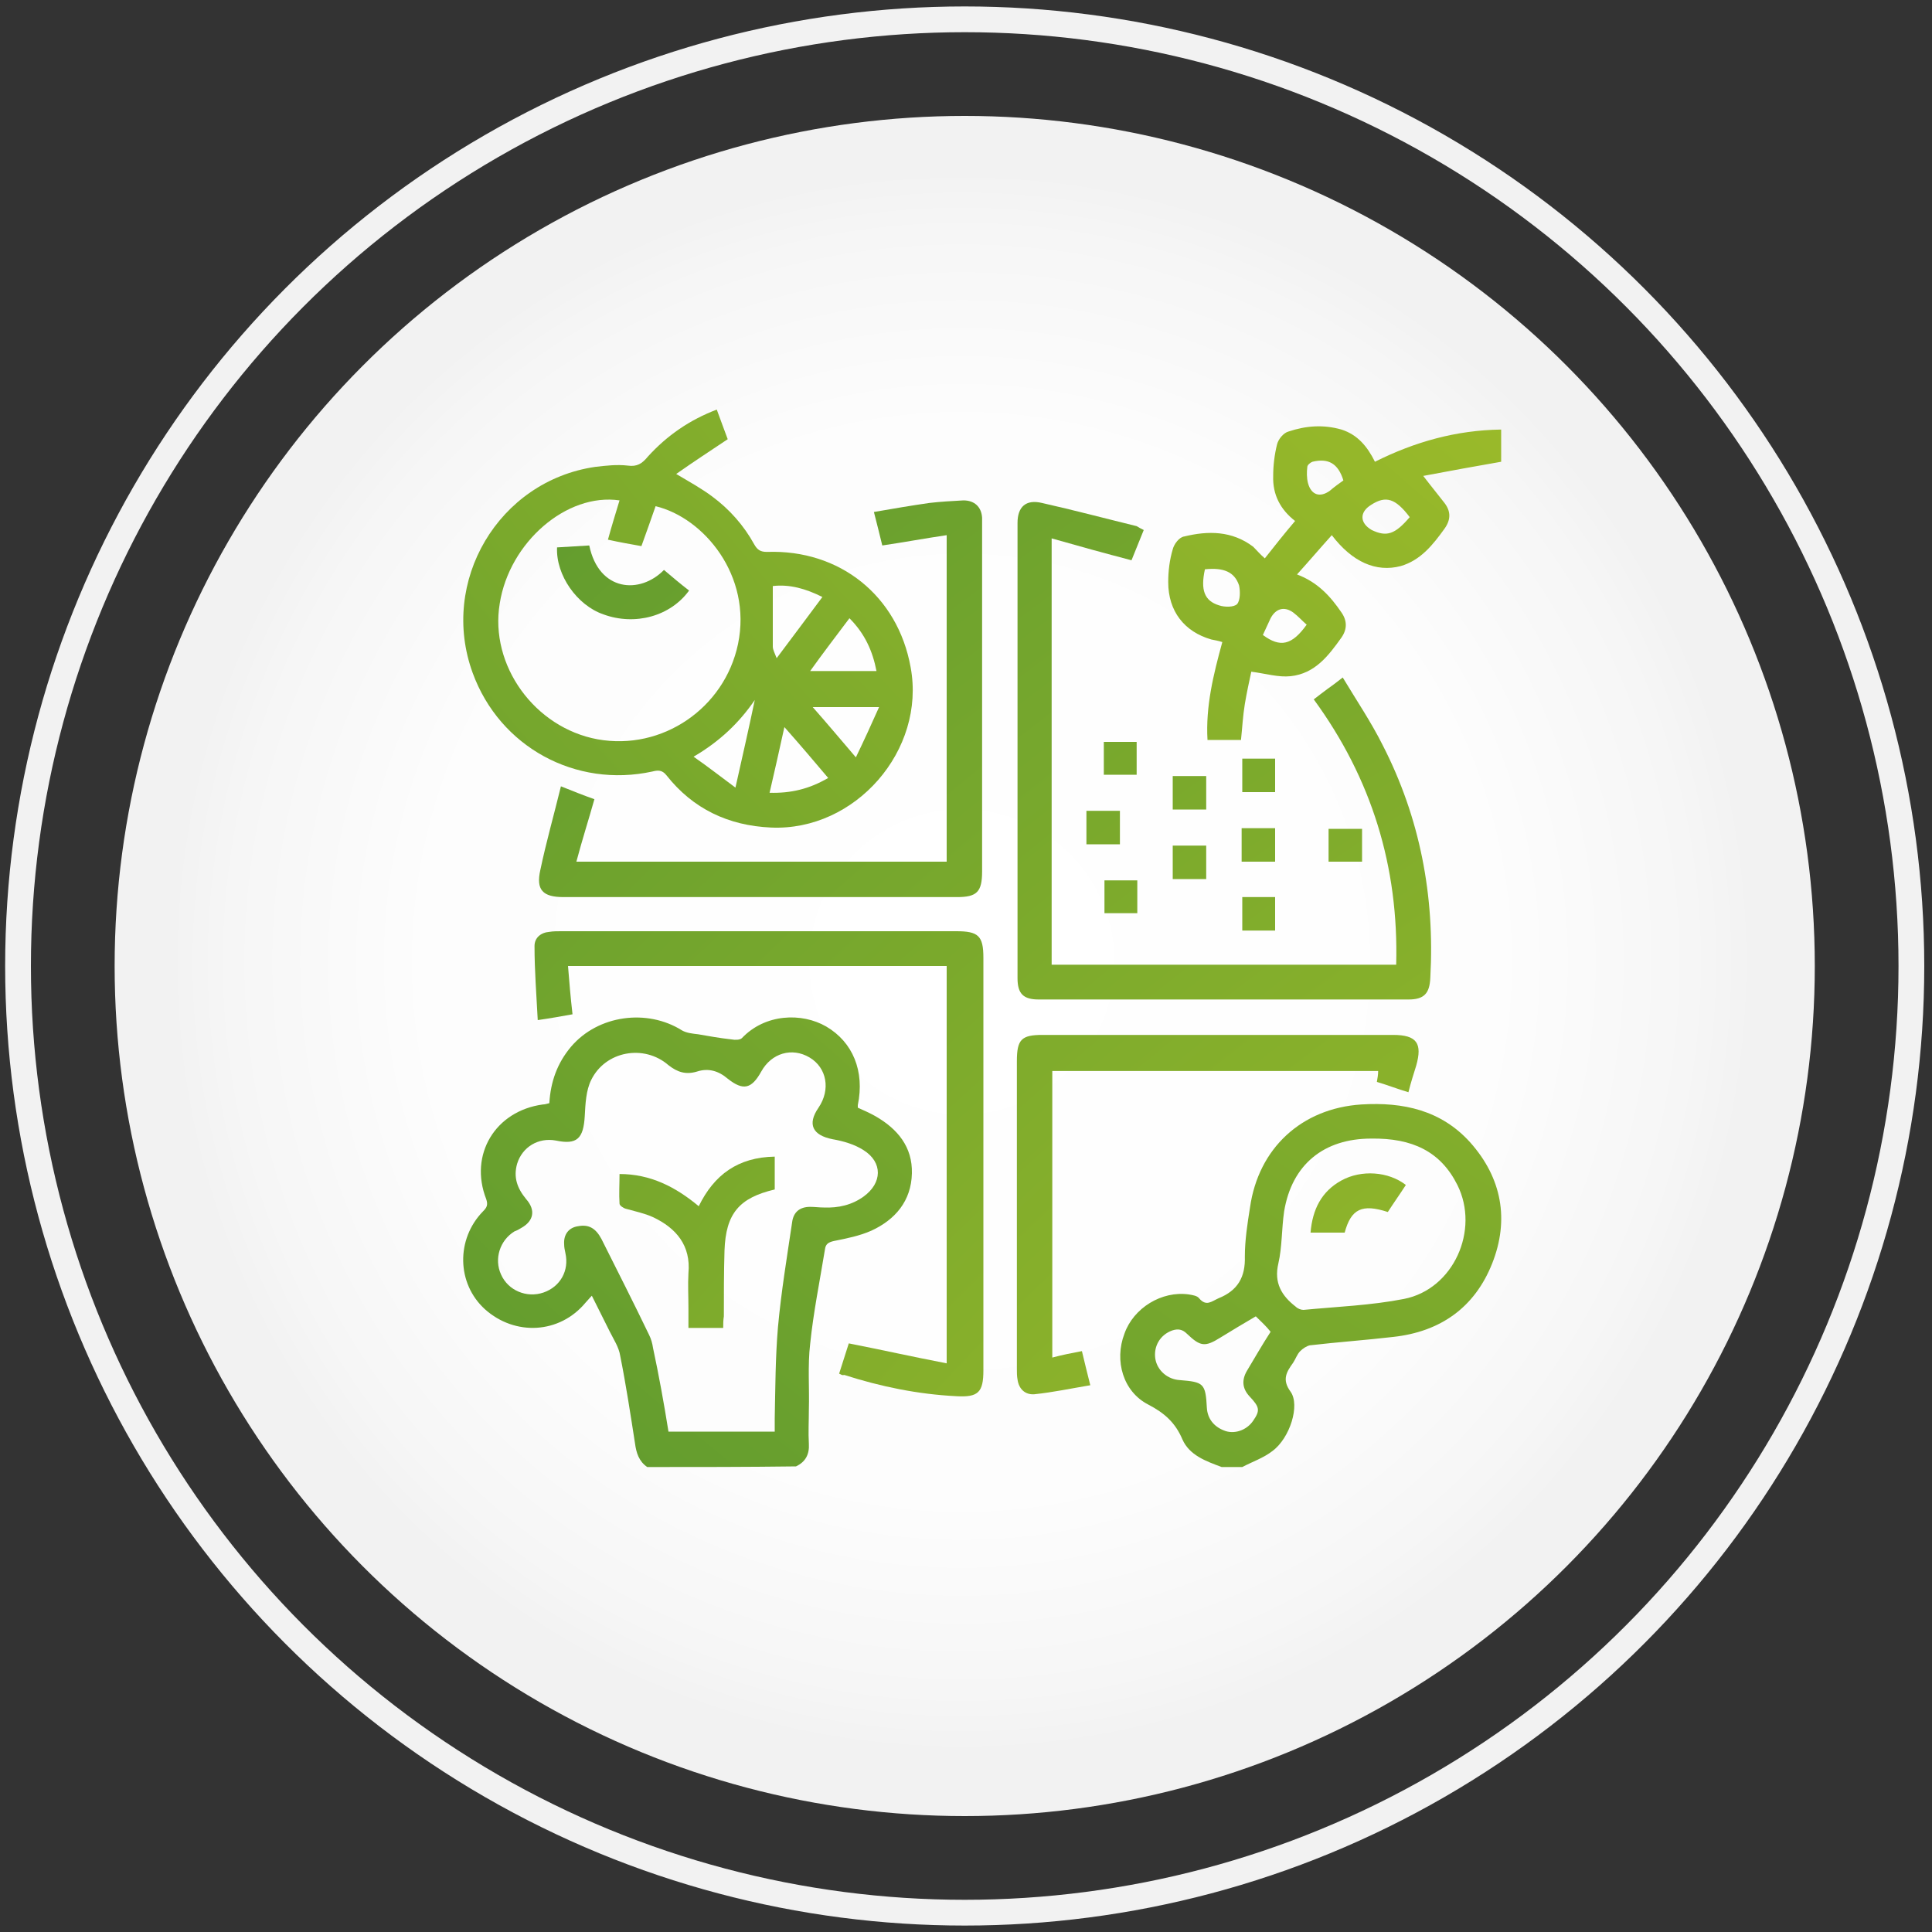 <?xml version="1.0" encoding="utf-8"?>
<!-- Generator: Adobe Illustrator 23.1.0, SVG Export Plug-In . SVG Version: 6.00 Build 0)  -->
<svg version="1.1" id="Layer_1" xmlns="http://www.w3.org/2000/svg" xmlns:xlink="http://www.w3.org/1999/xlink" x="0px" y="0px"
	 viewBox="0 0 300 300" style="enable-background:new 0 0 300 300;" xml:space="preserve">
<rect x="0" y="0" width="300" height="300" fill="#333333" stroke="none"/>
<style type="text/css">
	.st0{fill:none;stroke:#F2F2F2;stroke-width:4;stroke-miterlimit:10;}
	.st1{fill:url(#SVGID_1_);}
	.st2{fill:url(#SVGID_2_);}
	.st3{fill:url(#SVGID_3_);}
	.st4{fill:url(#SVGID_4_);}
	.st5{fill:url(#SVGID_5_);}
	.st6{fill:url(#SVGID_6_);}
	.st7{fill:url(#SVGID_7_);}
	.st8{fill:url(#SVGID_8_);}
	.st9{fill:url(#SVGID_9_);}
	.st10{fill:url(#SVGID_10_);}
	.st11{fill:url(#SVGID_11_);}
	.st12{fill:url(#SVGID_12_);}
	.st13{fill:url(#SVGID_13_);}
	.st14{fill:url(#SVGID_14_);}
	.st15{fill:url(#SVGID_15_);}
	.st16{fill:url(#SVGID_16_);}
	.st17{fill:url(#SVGID_17_);}
	.st18{fill:url(#SVGID_18_);}
	.st19{fill:url(#SVGID_19_);}
	.st20{fill:url(#SVGID_20_);}
	.st21{fill:url(#SVGID_21_);}
</style>
<circle class="st0" cx="149.8" cy="150" r="147"/>
<radialGradient id="SVGID_1_" cx="149.367" cy="149.367" r="134.259" gradientUnits="userSpaceOnUse">
	<stop  offset="2.867133e-02" style="stop-color:#FFFFFF"/>
	<stop  offset="0.62" style="stop-color:#FDFDFD"/>
	<stop  offset="0.846" style="stop-color:#F6F6F6"/>
	<stop  offset="0.916" style="stop-color:#F2F2F2"/>
</radialGradient>
<circle class="st1" cx="149.8" cy="150" r="132"/>
<g>
	<radialGradient id="SVGID_2_" cx="481.449" cy="-228.265" r="986.865" gradientUnits="userSpaceOnUse">
		<stop  offset="0" style="stop-color:#FCEE21"/>
		<stop  offset="1" style="stop-color:#006837"/>
	</radialGradient>
	<path class="st2" d="M100.5,227.8c-1.3-0.9-1.7-2.2-1.9-3.7c-0.7-4.5-1.4-9.1-2.3-13.6c-0.2-1.3-1-2.5-1.6-3.7
		c-0.9-1.8-1.8-3.6-2.8-5.6c-0.4,0.4-0.7,0.8-1,1.1c-4,4.8-10.9,5.2-15.6,1c-4.4-4-4.5-10.9-0.3-15.2c0.6-0.6,0.8-1,0.5-1.9
		c-2.7-6.9,1.4-13.7,8.8-14.7c0.3,0,0.6-0.1,1-0.2c0.2-3.3,1.2-6.2,3.4-8.8c4.2-4.9,11.8-5.9,17.2-2.5c0.7,0.4,1.6,0.5,2.5,0.6
		c1.7,0.3,3.4,0.6,5.2,0.8c0.5,0.1,1.3,0.1,1.6-0.2c3.6-3.8,9.3-4,13.1-1.8c4.1,2.4,6,6.9,4.9,12.2c0,0.1,0,0.2,0,0.4
		c0.9,0.4,1.8,0.8,2.7,1.3c3.5,2,5.8,4.8,5.7,8.9c-0.1,4.3-2.6,7.2-6.3,8.9c-1.8,0.8-3.8,1.2-5.8,1.6c-0.9,0.2-1.3,0.5-1.4,1.3
		c-0.8,4.9-1.8,9.8-2.3,14.7c-0.4,3.4-0.1,6.8-0.2,10.2c0,1.8-0.1,3.5,0,5.3c0.1,1.6-0.5,2.8-2,3.5
		C115.9,227.8,108.2,227.8,100.5,227.8z M103.8,222.3c5.5,0,10.9,0,16.5,0c0-0.8,0-1.5,0-2.1c0.1-4.7,0.1-9.4,0.5-14.1
		c0.5-5.5,1.4-10.9,2.2-16.3c0.2-1.6,1.2-2.4,2.8-2.4c0.7,0,1.4,0.1,2.1,0.1c2.3,0.1,4.4-0.4,6.2-1.7c2.9-2.1,3-5.3,0-7.2
		c-1.4-0.9-3.1-1.4-4.8-1.7c-3.1-0.6-4-2.3-2.2-4.9c1.9-2.8,1.3-6.2-1.4-7.8c-2.7-1.6-5.9-0.7-7.5,2.2c-1.5,2.7-2.8,3-5.2,1.1
		c-1.4-1.2-3-1.7-4.8-1.1c-1.7,0.5-3,0.1-4.4-1c-3.8-3.3-9.8-2.2-12,2.3c-0.8,1.6-0.9,3.7-1,5.6c-0.2,3.5-1.2,4.5-4.5,3.8
		c-2.7-0.5-5.2,1-6,3.6c-0.6,2.1,0,3.8,1.4,5.5c1.5,1.7,1.2,3.4-0.8,4.5c-0.3,0.2-0.7,0.4-1,0.5c-2.3,1.4-3.2,4.3-2.1,6.7
		c1.1,2.5,4,3.7,6.6,2.8s4-3.4,3.4-6.1c-0.1-0.5-0.2-0.9-0.2-1.4c-0.1-1.5,0.7-2.6,2.2-2.8c1.6-0.3,2.7,0.3,3.6,2
		c2.5,5,5,9.9,7.4,14.9c0.3,0.6,0.5,1.3,0.6,2C102.3,213.5,103.1,217.9,103.8,222.3z"/>
	<radialGradient id="SVGID_3_" cx="481.449" cy="-228.265" r="986.865" gradientUnits="userSpaceOnUse">
		<stop  offset="0" style="stop-color:#FCEE21"/>
		<stop  offset="1" style="stop-color:#006837"/>
	</radialGradient>
	<path class="st3" d="M189.7,227.8c-2.4-0.9-5-1.8-6.1-4.3c-1.1-2.6-2.8-4.1-5.3-5.4c-3.9-2-5.3-6.8-3.7-11c1.4-4,5.8-6.7,10-6.1
		c0.6,0.1,1.3,0.2,1.6,0.6c1.1,1.3,1.9,0.5,3,0c3-1.2,4.2-3.3,4.1-6.5c0-2.5,0.4-5.1,0.8-7.6c1.3-9.2,8-15.4,17.3-16
		c6.5-0.4,12.4,0.9,16.9,5.9c4.9,5.5,6.1,12,3.4,18.8c-2.7,6.8-8,10.6-15.4,11.4c-4.3,0.5-8.6,0.8-12.9,1.3
		c-0.5,0.1-1.1,0.5-1.5,0.9c-0.5,0.5-0.7,1.2-1.1,1.8c-1,1.4-1.8,2.6-0.4,4.5c1.5,2.1-0.1,7.2-2.8,9.2c-1.4,1.1-3.2,1.7-4.7,2.5
		C191.9,227.8,190.8,227.8,189.7,227.8z M212.9,176.8c-7.3,0-12.3,4-13.5,11.3c-0.4,2.7-0.3,5.5-0.9,8.1c-0.7,3,0.5,5,2.7,6.7
		c0.3,0.3,0.8,0.5,1.2,0.5c5.2-0.5,10.5-0.7,15.6-1.7c7.7-1.5,11.8-10.7,8.3-17.7C223.7,178.8,219.3,176.7,212.9,176.8z M195,204.4
		c-1.9,1.1-3.7,2.2-5.5,3.3c-2.4,1.5-3.1,1.4-5.2-0.6c-0.7-0.7-1.4-0.8-2.3-0.5c-1.9,0.7-2.9,2.5-2.6,4.4c0.3,1.8,1.9,3.2,3.8,3.3
		c3.7,0.3,4,0.5,4.2,4.3c0.1,1.7,1.1,2.9,2.6,3.5c1.6,0.7,3.6,0,4.6-1.5c1.1-1.6,1-2.1-0.6-3.8c-1.1-1.2-1.2-2.5-0.4-3.9
		c1.2-2,2.4-4.1,3.7-6.1C196.6,205.9,195.8,205.2,195,204.4z"/>
	<radialGradient id="SVGID_4_" cx="481.449" cy="-228.265" r="986.865" gradientUnits="userSpaceOnUse">
		<stop  offset="0" style="stop-color:#FCEE21"/>
		<stop  offset="1" style="stop-color:#006837"/>
	</radialGradient>
	<path class="st4" d="M111.3,63.6c0.6,1.7,1.2,3.2,1.7,4.6c-2.7,1.8-5.3,3.5-8,5.4c2.2,1.3,4,2.3,5.6,3.5c2.7,2,4.9,4.5,6.5,7.4
		c0.5,0.9,1,1.2,2,1.2c11.3-0.4,20.3,6.8,22.3,17.9c2.4,12.9-8.6,25.5-21.7,24.9c-6.6-0.3-12.1-2.9-16.2-8.1
		c-0.7-0.9-1.4-0.8-2.2-0.6c-11.9,2.6-23.7-3.8-27.9-15.3c-5.2-14.2,4-29.8,19-32c1.7-0.2,3.4-0.4,5.1-0.2c1.4,0.2,2.2-0.3,3.1-1.4
		C103.6,67.6,107.1,65.2,111.3,63.6z M96.2,77.7c-8.2-1.2-17.1,6.5-18.6,16C76,103.3,83,113,92.8,114.8c10,1.8,19.7-4.8,21.8-14.8
		c2.2-10.6-5.3-19.6-12.8-21.4c-0.7,2-1.4,4-2.2,6.2c-1.7-0.3-3.4-0.6-5.2-1C95,81.6,95.6,79.7,96.2,77.7z M128.6,120.8
		c-2.2-2.6-4.4-5.2-6.8-7.9c-0.8,3.6-1.5,6.8-2.3,10.2C122.8,123.2,125.7,122.5,128.6,120.8z M131.9,96c-2.1,2.8-4.1,5.4-6.1,8.2
		c3.6,0,6.9,0,10.3,0C135.5,101.1,134.3,98.4,131.9,96z M120.6,102.2c2.5-3.3,4.7-6.3,7.1-9.5c-2.6-1.3-5.1-2-7.7-1.7
		c0,3.2,0,6.3,0,9.4C120,100.9,120.3,101.4,120.6,102.2z M114.2,122.3c1.1-4.9,2.1-9.3,3-13.6c-2.4,3.5-5.4,6.4-9.5,8.8
		C110,119.1,111.9,120.6,114.2,122.3z M126.2,109.8c2.3,2.6,4.3,5,6.7,7.8c1.3-2.7,2.4-5.1,3.6-7.8
		C132.9,109.8,129.7,109.8,126.2,109.8z"/>
	
		<radialGradient id="SVGID_5_" cx="481.449" cy="-228.265" r="986.865" gradientTransform="matrix(1 0 0 -1 0 302)" gradientUnits="userSpaceOnUse">
		<stop  offset="0" style="stop-color:#FCEE21"/>
		<stop  offset="1" style="stop-color:#006837"/>
	</radialGradient>
	<path class="st5" d="M177.6,82.3c-0.7,1.7-1.3,3.2-1.9,4.7c-4.2-1.1-8.2-2.2-12.4-3.4c0,22.3,0,44.2,0,66.2c17.8,0,35.6,0,53.5,0
		c0.4-15.2-3.8-28.9-12.8-41.2c0.8-0.6,1.4-1.1,2.1-1.6c0.7-0.5,1.4-1,2.4-1.8c2.1,3.5,4.4,6.9,6.2,10.5c5.8,11.3,8.1,23.4,7.4,36.1
		c-0.1,2.5-1,3.4-3.4,3.4c-19.1,0-38.3,0-57.4,0c-2.4,0-3.3-0.9-3.3-3.3c0-23.6,0-47.1,0-70.7c0-2.5,1.3-3.7,3.8-3.1
		c4.9,1.1,9.8,2.4,14.7,3.6C176.8,81.9,177.2,82.1,177.6,82.3z"/>
	<radialGradient id="SVGID_6_" cx="481.449" cy="-228.265" r="986.865" gradientUnits="userSpaceOnUse">
		<stop  offset="0" style="stop-color:#FCEE21"/>
		<stop  offset="1" style="stop-color:#006837"/>
	</radialGradient>
	<path class="st6" d="M196.4,86.7c1.5-1.9,3-3.8,4.7-5.8c-2.3-1.8-3.5-4.1-3.4-7c0-1.6,0.2-3.3,0.6-4.9c0.2-0.8,1-1.8,1.8-2
		c2.7-0.9,5.4-1.1,8.2-0.3c2.5,0.8,4,2.6,5.2,5c6.2-3.1,12.6-4.9,19.6-5c0,1.8,0,3.5,0,5c-4,0.7-7.9,1.4-12.1,2.2
		c1.3,1.7,2.3,2.9,3.3,4.2c1,1.3,1,2.6,0,4c-1.8,2.5-3.7,4.9-6.8,5.8c-3.8,1-7.5-0.6-10.7-4.8c-1.8,2-3.5,4-5.4,6.1
		c3.2,1.2,5.2,3.4,6.9,5.9c0.9,1.3,0.9,2.6,0,3.9c-2,2.8-4.1,5.6-7.9,6c-1.9,0.2-3.8-0.4-6.1-0.7c-0.3,1.4-0.7,3.2-1,5
		s-0.4,3.7-0.6,5.6c-1.7,0-3.3,0-5.2,0c-0.3-5.2,0.9-10.1,2.3-15.2c-0.6-0.2-1.2-0.3-1.7-0.4c-4.2-1.2-6.7-4.4-6.7-8.9
		c0-1.7,0.2-3.4,0.7-5.1c0.2-0.8,1-1.9,1.8-2c3.7-0.9,7.4-0.9,10.7,1.6C195.2,85.5,195.7,86.1,196.4,86.7z M187.1,88.4
		c-0.7,3.2-0.1,4.9,2.2,5.6c0.9,0.3,2.3,0.3,2.8-0.2c0.5-0.6,0.5-2,0.3-2.9C191.7,88.8,190,88.1,187.1,88.4z M218.9,80.3
		c-2.2-2.9-3.7-3.4-6-1.9c-1.8,1.1-1.8,2.8,0.1,3.9C215.3,83.4,216.6,83,218.9,80.3z M202.9,97c-0.7-0.6-1.3-1.3-2.1-1.9
		c-1.4-1-2.7-0.6-3.5,0.9c-0.4,0.9-0.8,1.7-1.2,2.6C198.8,100.6,200.6,100.2,202.9,97z M208.6,74.6c-0.8-2.6-2.3-3.5-4.8-2.9
		c-0.3,0.1-0.8,0.5-0.8,0.8c-0.1,0.8-0.1,1.7,0.1,2.5c0.5,1.9,1.9,2.3,3.4,1.2C207.2,75.6,207.9,75.1,208.6,74.6z"/>
	
		<radialGradient id="SVGID_7_" cx="481.449" cy="-228.265" r="986.865" gradientTransform="matrix(1 0 0 -1 0 302)" gradientUnits="userSpaceOnUse">
		<stop  offset="0" style="stop-color:#FCEE21"/>
		<stop  offset="1" style="stop-color:#006837"/>
	</radialGradient>
	<path class="st7" d="M130.3,213.3c0.5-1.6,1-3.1,1.5-4.7c5.1,1,10,2.1,15.2,3.1c0-20.8,0-41.2,0-61.7c-19.6,0-39.1,0-58.8,0
		c0.2,2.5,0.4,4.9,0.7,7.5c-1.7,0.3-3.3,0.6-5.4,0.9c-0.2-3.9-0.5-7.7-0.5-11.5c0-1.3,1-2.1,2.3-2.2c0.6-0.1,1.2-0.1,1.8-0.1
		c20.5,0,40.9,0,61.4,0c3.4,0,4.2,0.7,4.2,4.1c0,21.4,0,42.8,0,64.1c0,3.4-0.8,4.2-4.2,4c-6-0.3-11.8-1.5-17.4-3.3
		C130.7,213.6,130.6,213.4,130.3,213.3z"/>
	
		<radialGradient id="SVGID_8_" cx="481.449" cy="-228.265" r="986.865" gradientTransform="matrix(1 0 0 -1 0 302)" gradientUnits="userSpaceOnUse">
		<stop  offset="0" style="stop-color:#FCEE21"/>
		<stop  offset="1" style="stop-color:#006837"/>
	</radialGradient>
	<path class="st8" d="M87.1,122.1c2,0.8,3.5,1.4,5.2,2c-0.9,3.2-1.9,6.3-2.8,9.7c19.3,0,38.4,0,57.5,0c0-16.9,0-33.7,0-50.7
		c-3.4,0.5-6.6,1.1-10,1.6c-0.4-1.6-0.8-3.3-1.3-5.2c2.9-0.5,5.8-1,8.6-1.4c1.7-0.2,3.5-0.3,5.3-0.4c1.7,0,2.8,1,2.9,2.7
		c0,0.4,0,0.9,0,1.3c0,17.9,0,35.7,0,53.6c0,3.2-0.8,4-3.9,4c-20.4,0-40.7,0-61.1,0c-3.2,0-4.3-1.1-3.6-4.2
		C84.8,130.8,86,126.6,87.1,122.1z"/>
	
		<radialGradient id="SVGID_9_" cx="481.449" cy="-228.265" r="986.865" gradientTransform="matrix(1 0 0 -1 0 302)" gradientUnits="userSpaceOnUse">
		<stop  offset="0" style="stop-color:#FCEE21"/>
		<stop  offset="1" style="stop-color:#006837"/>
	</radialGradient>
	<path class="st9" d="M168,209.8c0.4,1.7,0.8,3.3,1.3,5.3c-3,0.5-5.8,1.1-8.7,1.4c-1.4,0.1-2.4-0.8-2.6-2.3
		c-0.1-0.5-0.1-1.1-0.1-1.6c0-15.9,0-31.9,0-47.8c0-3.4,0.7-4.1,4-4.1c18.1,0,36.2,0,54.4,0c3.7,0,4.6,1.3,3.6,4.8
		c-0.4,1.3-0.8,2.5-1.2,4.1c-1.7-0.5-3.2-1.1-4.9-1.6c0.1-0.6,0.2-1.1,0.2-1.7c-16.9,0-33.7,0-50.6,0c0,14.8,0,29.6,0,44.5
		C164.9,210.4,166.4,210.1,168,209.8z"/>
	
		<radialGradient id="SVGID_10_" cx="481.449" cy="-228.265" r="986.865" gradientTransform="matrix(1 0 0 -1 0 302)" gradientUnits="userSpaceOnUse">
		<stop  offset="0" style="stop-color:#FCEE21"/>
		<stop  offset="1" style="stop-color:#006837"/>
	</radialGradient>
	<path class="st10" d="M168.7,125.9c1.7,0,3.4,0,5.2,0c0,1.7,0,3.4,0,5.2c-1.7,0-3.4,0-5.2,0C168.7,129.4,168.7,127.7,168.7,125.9z"
		/>
	
		<radialGradient id="SVGID_11_" cx="481.449" cy="-228.265" r="986.865" gradientTransform="matrix(1 0 0 -1 0 302)" gradientUnits="userSpaceOnUse">
		<stop  offset="0" style="stop-color:#FCEE21"/>
		<stop  offset="1" style="stop-color:#006837"/>
	</radialGradient>
	<path class="st11" d="M182.1,120.5c1.8,0,3.4,0,5.2,0c0,1.7,0,3.4,0,5.2c-1.7,0-3.4,0-5.2,0C182.1,124,182.1,122.3,182.1,120.5z"/>
	
		<radialGradient id="SVGID_12_" cx="481.449" cy="-228.265" r="986.865" gradientTransform="matrix(1 0 0 -1 0 302)" gradientUnits="userSpaceOnUse">
		<stop  offset="0" style="stop-color:#FCEE21"/>
		<stop  offset="1" style="stop-color:#006837"/>
	</radialGradient>
	<path class="st12" d="M192.8,128.6c1.8,0,3.4,0,5.2,0c0,1.7,0,3.4,0,5.2c-1.7,0-3.4,0-5.2,0C192.8,132,192.8,130.4,192.8,128.6z"/>
	
		<radialGradient id="SVGID_13_" cx="481.449" cy="-228.265" r="986.865" gradientTransform="matrix(1 0 0 -1 0 302)" gradientUnits="userSpaceOnUse">
		<stop  offset="0" style="stop-color:#FCEE21"/>
		<stop  offset="1" style="stop-color:#006837"/>
	</radialGradient>
	<path class="st13" d="M211.5,128.7c0,1.8,0,3.4,0,5.1c-1.8,0-3.4,0-5.2,0c0-1.7,0-3.3,0-5.1C208,128.7,209.7,128.7,211.5,128.7z"/>
	
		<radialGradient id="SVGID_14_" cx="481.449" cy="-228.265" r="986.865" gradientTransform="matrix(1 0 0 -1 0 302)" gradientUnits="userSpaceOnUse">
		<stop  offset="0" style="stop-color:#FCEE21"/>
		<stop  offset="1" style="stop-color:#006837"/>
	</radialGradient>
	<path class="st14" d="M187.3,136.5c-1.8,0-3.4,0-5.2,0c0-1.7,0-3.4,0-5.2c1.7,0,3.4,0,5.2,0C187.3,133,187.3,134.7,187.3,136.5z"/>
	
		<radialGradient id="SVGID_15_" cx="481.449" cy="-228.265" r="986.865" gradientTransform="matrix(1 0 0 -1 0 302)" gradientUnits="userSpaceOnUse">
		<stop  offset="0" style="stop-color:#FCEE21"/>
		<stop  offset="1" style="stop-color:#006837"/>
	</radialGradient>
	<path class="st15" d="M192.9,139.3c1.7,0,3.3,0,5.1,0c0,1.7,0,3.4,0,5.2c-1.7,0-3.3,0-5.1,0C192.9,142.8,192.9,141.1,192.9,139.3z"
		/>
	
		<radialGradient id="SVGID_16_" cx="481.449" cy="-228.265" r="986.865" gradientTransform="matrix(1 0 0 -1 0 302)" gradientUnits="userSpaceOnUse">
		<stop  offset="0" style="stop-color:#FCEE21"/>
		<stop  offset="1" style="stop-color:#006837"/>
	</radialGradient>
	<path class="st16" d="M192.9,117.8c1.8,0,3.4,0,5.1,0c0,1.7,0,3.4,0,5.2c-1.7,0-3.4,0-5.1,0C192.9,121.3,192.9,119.7,192.9,117.8z"
		/>
	
		<radialGradient id="SVGID_17_" cx="481.449" cy="-228.265" r="986.865" gradientTransform="matrix(1 0 0 -1 0 302)" gradientUnits="userSpaceOnUse">
		<stop  offset="0" style="stop-color:#FCEE21"/>
		<stop  offset="1" style="stop-color:#006837"/>
	</radialGradient>
	<path class="st17" d="M176.6,136.7c0,1.8,0,3.4,0,5.1c-1.7,0-3.3,0-5.1,0c0-1.7,0-3.4,0-5.1C173.1,136.7,174.8,136.7,176.6,136.7z"
		/>
	
		<radialGradient id="SVGID_18_" cx="481.449" cy="-228.265" r="986.865" gradientTransform="matrix(1 0 0 -1 0 302)" gradientUnits="userSpaceOnUse">
		<stop  offset="0" style="stop-color:#FCEE21"/>
		<stop  offset="1" style="stop-color:#006837"/>
	</radialGradient>
	<path class="st18" d="M171.4,115.2c1.8,0,3.4,0,5.1,0c0,1.7,0,3.3,0,5.1c-1.7,0-3.4,0-5.1,0C171.4,118.6,171.4,117,171.4,115.2z"/>
	
		<radialGradient id="SVGID_19_" cx="481.449" cy="-228.265" r="986.865" gradientTransform="matrix(1 0 0 -1 0 302)" gradientUnits="userSpaceOnUse">
		<stop  offset="0" style="stop-color:#FCEE21"/>
		<stop  offset="1" style="stop-color:#006837"/>
	</radialGradient>
	<path class="st19" d="M112.3,206.2c-1.8,0-3.4,0-5.4,0c0-1,0-2.1,0-3.1c0-1.8-0.1-3.6,0-5.4c0.4-4.3-1.9-7-5.5-8.7
		c-1.3-0.6-2.8-0.9-4.2-1.3c-0.4-0.1-1-0.5-1-0.8c-0.1-1.5,0-3,0-4.6c4.8,0,8.7,2,12.3,5c2.4-4.9,6.1-7.6,11.8-7.7
		c0,1.8,0,3.5,0,5.1c-5.5,1.3-7.6,3.7-7.8,9.5c-0.1,3.4-0.1,6.8-0.1,10.2C112.3,205,112.3,205.6,112.3,206.2z"/>
	
		<radialGradient id="SVGID_20_" cx="481.449" cy="-228.265" r="986.865" gradientTransform="matrix(1 0 0 -1 0 302)" gradientUnits="userSpaceOnUse">
		<stop  offset="0" style="stop-color:#FCEE21"/>
		<stop  offset="1" style="stop-color:#006837"/>
	</radialGradient>
	<path class="st20" d="M218.3,184c-0.9,1.4-1.9,2.8-2.8,4.2c-4-1.3-5.7-0.5-6.7,3.2c-1.7,0-3.4,0-5.3,0c0.3-3.6,1.7-6.4,4.8-8.1
		C211.4,181.6,215.6,181.9,218.3,184z"/>
	
		<radialGradient id="SVGID_21_" cx="481.449" cy="-228.265" r="986.865" gradientTransform="matrix(1 0 0 -1 0 302)" gradientUnits="userSpaceOnUse">
		<stop  offset="0" style="stop-color:#FCEE21"/>
		<stop  offset="1" style="stop-color:#006837"/>
	</radialGradient>
	<path class="st21" d="M86.5,85c1.7-0.1,3.4-0.2,5-0.3c1.5,7.2,7.9,7.6,11.6,3.8c1.3,1.1,2.6,2.2,3.9,3.2c-2.9,4-8.4,5.5-13.3,3.7
		C89.6,94,86.3,89.3,86.5,85z"/>
</g>
</svg>
